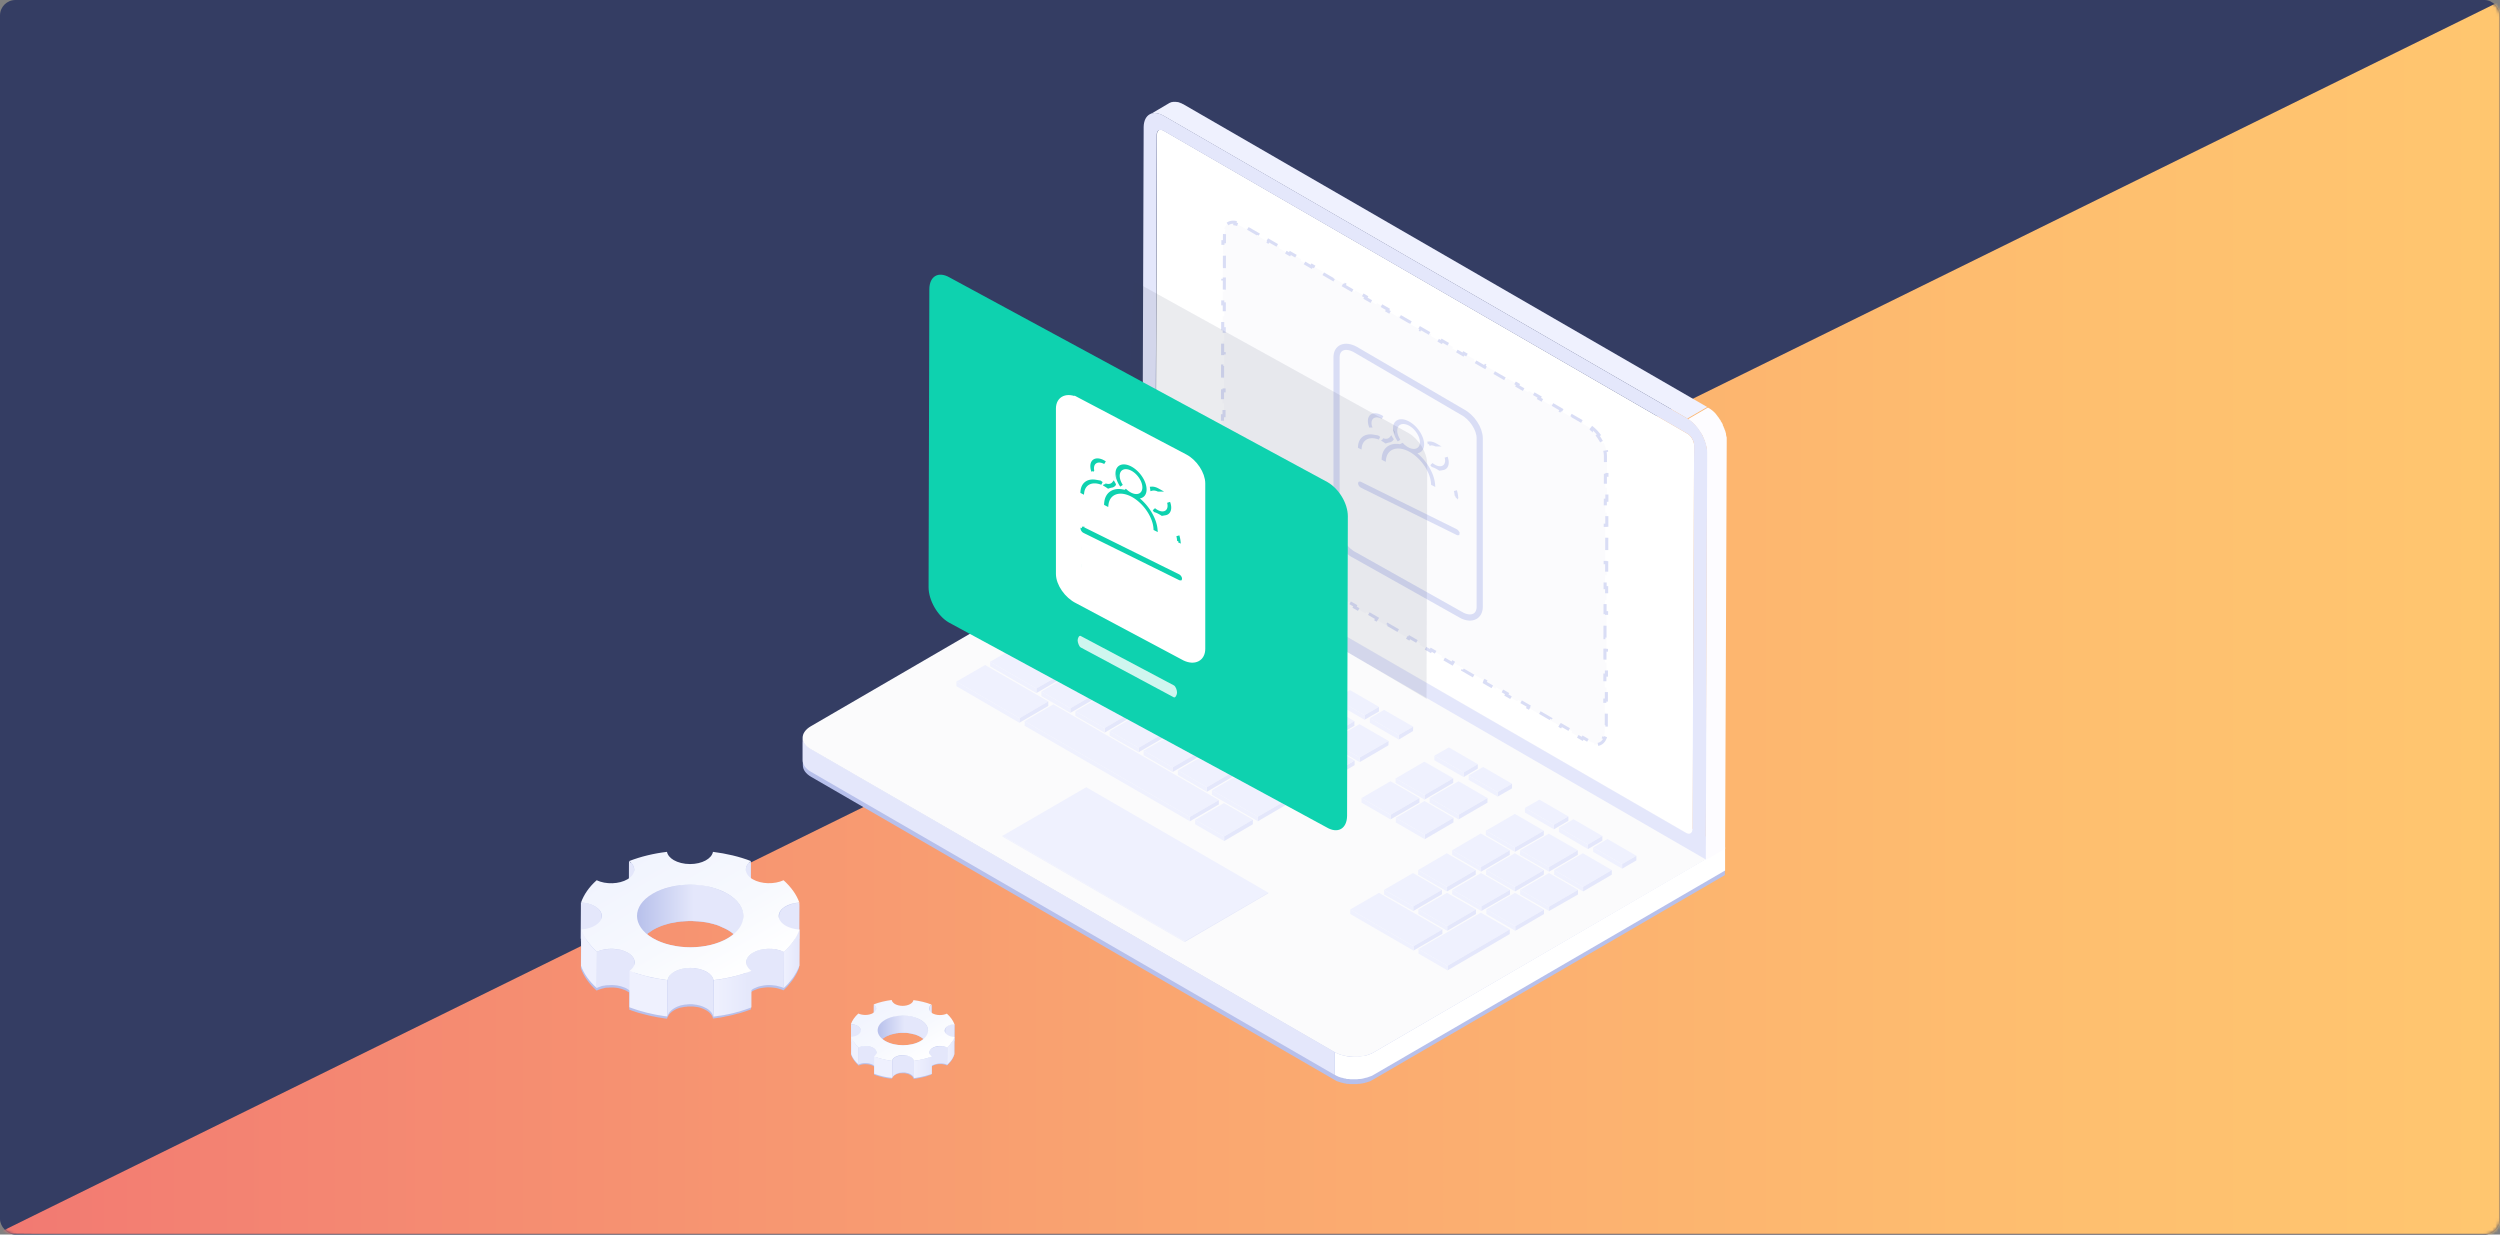 <svg xmlns="http://www.w3.org/2000/svg" width="810" height="400" fill="none"><rect width="100%" height="100%" fill="#808080" stroke="none"/><rect width="810" height="400" fill="#343D63" rx="5"/><mask id="a" width="810" height="400" x="0" y="0" mask-type="alpha" maskUnits="userSpaceOnUse"><rect width="810" height="400" fill="#4EB9F4" rx="5"/></mask><g mask="url(#a)"><path fill="url(#b)" d="m825.092-7-826.1 406.706L819.054 407z"/></g><path fill="#B7C0EB" d="M258.947 301.976v-8.735c-.905-2.528-2.626-5.01-5.117-7.217-2.944 1.425-7.246 1.287-10.009-.322-.226-.138-.408-.229-.543-.367v-5.517c-3.805-1.471-8.016-2.482-12.319-2.988-.362 2.207-3.532 3.954-7.427 3.954-2.083 0-3.94-.506-5.299-1.288-1.177-.689-1.993-1.609-2.174-2.666-4.302.552-8.469 1.517-12.273 2.988v5.563c-.136.091-.317.229-.453.321-2.717 1.609-7.065 1.701-10.008.322-2.491 2.253-4.167 4.689-5.073 7.217l-.045 11.769h.045l-.045 8.734c.906 2.528 2.627 5.011 5.118 7.217a8.4 8.4 0 0 1 1.132-.459c.045 0 .09 0 .09-.046.363-.092.725-.184 1.133-.276.045 0 .045 0 .09-.046a5.5 5.5 0 0 1 1.178-.138h.226c.408-.046.77-.046 1.178-.046h.045c.407 0 .815.046 1.223.092h.09c.408.046.77.138 1.132.23.091 0 .136.046.227.046.362.092.725.23 1.087.368h.045c.362.137.77.321 1.087.551.226.138.408.23.589.368v5.516c.543.23 1.132.414 1.675.598.182.046.363.138.544.184.407.138.815.276 1.223.368.09.046.226.046.317.092.09.046.181.046.271.046.408.137.816.229 1.178.321l.543.138 1.767.414h.09c.544.092 1.042.23 1.585.322.181.046.363.046.589.092.362.046.77.138 1.132.184.046 0 .136 0 .181.046.408.046.816.091 1.178.137 0-.091.045-.137.045-.229a.35.35 0 0 1 .091-.23c0-.046.045-.138.09-.184.046-.092.091-.138.136-.23.045-.046.046-.092.091-.184s.136-.184.181-.276c.045-.046.091-.092.091-.138l.407-.413c.136-.138.272-.23.408-.368.045-.046.09-.046.136-.092.09-.092.226-.138.317-.23.045-.046.09-.046.135-.092.227-.138.453-.276.68-.368.045 0 .045-.046.09-.046.272-.137.544-.229.816-.321.09-.046.135-.046.226-.092.136-.046.272-.092.408-.092.09 0 .181-.046.271-.046.136-.046.317-.046.453-.092.091 0 .136-.046.227-.046.271-.046.543-.092.86-.092.091 0 .136 0 .227-.046.181 0 .362-.046.543-.046h1.449c.136 0 .227.046.363.046s.271.046.362.046c.136 0 .226.046.317.046.136 0 .272.046.362.046.136 0 .227.046.317.046.136.046.272.046.408.092.09.046.181.046.271.092.272.092.544.184.77.276.136.046.272.137.408.183.045.046.136.046.181.092l.544.276c1.177.69 1.992 1.609 2.173 2.667.544-.092 1.087-.138 1.631-.23.136-.046.272-.046.407-.046a11 11 0 0 0 1.223-.23h.045c.136 0 .272-.046.408-.092.408-.092.815-.184 1.178-.23.226-.046.407-.092.634-.138.317-.092.679-.138.996-.23.226-.046.453-.138.679-.184.317-.092.589-.183.906-.229.226-.046.453-.138.725-.184.271-.092.588-.184.86-.276.091-.046.181-.046.317-.092.091-.046.181-.046.272-.092.679-.23 1.359-.46 2.038-.736v-5.562c.045-.046.136-.092.181-.138a1 1 0 0 0 .272-.184c.317-.184.634-.322.996-.459.091-.046.226-.092.317-.138.317-.092.634-.23.996-.322h.046a9 9 0 0 1 1.087-.184c.135 0 .226-.046.362-.046.362-.046.77-.092 1.132-.092h.091c.407 0 .815 0 1.222.046h.091c.408.046.77.092 1.178.138.045 0 .135.046.181.046.362.046.724.184 1.087.276.09.046.226.092.317.092.317.092.679.23.951.367.136-.091.226-.229.362-.321l.181-.184c.272-.276.589-.552.815-.828.091-.092.181-.184.227-.276.317-.367.634-.735.906-1.103l.045-.046c.045-.092.136-.184.181-.23.181-.229.362-.459.498-.689.091-.138.136-.23.227-.368l.407-.689c.045-.046.091-.138.136-.184s.045-.138.091-.184c.09-.184.226-.414.317-.598.045-.138.136-.276.181-.414.09-.229.181-.413.272-.643l.135-.276c.046-.046.046-.138.091-.23l.045-11.768c.046.138 0 .138 0 .138m-23.097 1.976c-6.702 3.954-17.617 3.954-24.365 0a22 22 0 0 1-1.857-1.287c.182-.138.317-.276.544-.413.045-.046.09-.046.136-.092.362-.23.724-.46 1.087-.736.362-.23.77-.414 1.177-.643.091-.046.181-.092.317-.138.362-.184.725-.322 1.132-.506.046 0 .091-.046.136-.046.408-.138.815-.322 1.223-.414.317-.092.589-.184.906-.276.226-.046.453-.137.679-.183.317-.092.634-.138.951-.184.227-.046.453-.092.725-.138.09 0 .181-.046.271-.046.408-.092.77-.138 1.178-.184.091 0 .226-.046.362-.046.227-.046.453-.046.68-.046.407-.046.77-.046 1.177-.092.227 0 .498 0 .725-.046h.951c.271 0 .543 0 .77.046.271 0 .588.046.86.046s.544.046.815.046c.272.046.589.046.861.092s.498.046.77.092c.317.046.634.092.905.138.227.046.499.092.725.138l1.087.276c.226.045.453.091.679.183.136.046.227.092.363.092.362.092.679.23 1.041.368.091.046.227.046.317.138.317.138.634.276.906.414.136.046.317.138.453.184.453.229.86.413 1.268.643a15 15 0 0 1 1.857 1.333 26 26 0 0 1-1.812 1.287"/><path fill="url(#c)" d="M241.649 292.917c0-.092.046-.184.091-.23 0-.046.045-.092.045-.184l.136-.276c0-.046.046-.091.046-.137l.271-.414.046-.046c.136-.138.226-.276.362-.414.046-.046.091-.092.136-.092.136-.138.318-.276.454-.368l.045-11.767c-.181.138-.317.229-.453.367l-.046.046c-.045 0-.045.046-.045.046-.136.138-.272.276-.363.414l-.045.046v.046l-.272.414v.046c0 .046-.045.046-.045.092l-.136.275-.045.046c0 .046 0 .046-.046.092-.045.092-.045.184-.09.23 0 .046 0 .046-.046.092v.046c0 .092-.045.184-.045.276v.138l-.045 11.768v-.184c0-.092 0-.184.045-.276 0 0 .045-.046.045-.092"/><path fill="url(#d)" d="m203.791 278.989-.045 11.768c1.133.827 1.677 1.793 1.677 2.804l.045-11.768c0-1.012-.543-1.977-1.677-2.804"/><path fill="url(#e)" d="M252.335 307.903c0-.092.046-.138.046-.23 0-.046.045-.092.09-.184.046-.092.091-.184.091-.23.045-.045.045-.091.09-.137.046-.092.091-.184.182-.276.045-.046.045-.092.09-.138.136-.138.272-.322.408-.46l.09-.092c.091-.092.227-.184.317-.276.046-.046.091-.092.181-.092.091-.092.182-.138.317-.229.046-.046.091-.046.136-.092.227-.138.453-.276.725-.368a6 6 0 0 1 .815-.322c.091 0 .136-.046.226-.092.136-.046.272-.092.408-.092.091-.046.181-.046.272-.092.136-.046.317-.092.453-.092.09-.046.135-.046.226-.046.272-.046.543-.092.86-.092.182 0 .363-.046.589-.046l.045-11.768c-.181 0-.317 0-.498.046h-.09l-.815.137h-.046c-.09 0-.181.046-.226.046-.136.046-.272.046-.362.092-.091.046-.182.046-.317.092-.136.046-.227.092-.363.092-.045 0-.09 0-.09.046-.046 0-.046.046-.091.046a6 6 0 0 0-.815.322c-.272.138-.498.23-.725.368-.045 0-.045.046-.09.046s-.045.046-.091.046c-.09.046-.226.138-.317.23-.045.046-.09.092-.181.092-.136.091-.226.183-.317.275-.045 0-.045.046-.09.092-.136.138-.272.276-.408.46l-.045.046c0 .046-.046.046-.046.092-.045.092-.135.184-.181.276 0 .046-.045.046-.045.092 0 0 0 .046-.045.046-.046.092-.091.138-.091.23 0 .045-.045.091-.045.137v.046c-.045.092-.045.138-.045.23 0 .046-.046.092-.046.138v.046c0 .092 0 .184-.045.23v.23l-.045 11.769v-.23c0-.092 0-.184.045-.23-.136-.092-.091-.184-.091-.23"/><path fill="url(#f)" d="M235.762 289.61c-.408-.23-.816-.46-1.268-.644-.136-.046-.272-.138-.453-.184-.272-.092-.499-.229-.77-.367-.046 0-.091-.046-.136-.046-.091-.046-.181-.092-.317-.138-.317-.138-.679-.23-1.042-.368-.136-.046-.226-.092-.362-.138-.091-.046-.181-.046-.227-.092a1.6 1.6 0 0 0-.452-.092c-.363-.092-.68-.184-1.042-.276-.091 0-.181-.046-.317-.092-.136-.045-.272-.046-.453-.091-.317-.046-.589-.138-.906-.184-.136 0-.226-.046-.362-.046s-.272-.046-.408-.046a5.5 5.5 0 0 0-.86-.092c-.136 0-.272-.046-.408-.046h-.362c-.317-.046-.589-.046-.86-.046h-2.491c-.363 0-.77.046-1.132.092-.182 0-.318 0-.499.046-.09 0-.136 0-.226.046-.091 0-.227.046-.317.046-.408.046-.815.092-1.223.184-.09 0-.181.046-.272.046-.045 0-.09 0-.136.046-.226.045-.407.091-.588.137-.317.092-.634.138-.906.184-.226.046-.453.138-.679.184-.317.092-.589.184-.906.276-.045 0-.136.046-.181.046-.363.138-.725.23-1.042.368-.045 0-.09.046-.181.092-.362.138-.725.321-1.087.459-.091.046-.226.092-.317.138-.408.184-.77.414-1.177.598-.091.046-.136.092-.227.138a6 6 0 0 0-.86.597c-.046.046-.091.046-.136.092-.317.23-.589.46-.906.736-.045.046-.091.046-.136.092l-.136.138-.634.643-.136.138c-.136.138-.226.276-.317.368-.09.092-.136.23-.226.322-.045.046-.045.092-.091.138a4 4 0 0 0-.362.597.36.36 0 0 0-.091.23c-.045.046-.045.092-.045.138-.09.23-.226.46-.317.644 0 .046-.045.092-.045.183 0 .046-.045.092-.045.138-.091.23-.136.46-.182.69 0 .046 0 .092-.045.138v.138c-.045.23-.045.505-.091.735v.138l-.045 11.768c0-.321.046-.597.091-.873v-.138c.045-.276.136-.552.226-.827 0-.046 0-.092.046-.138.09-.276.226-.552.317-.828 0-.046.045-.092.09-.138.136-.275.317-.551.498-.827 0-.046.046-.092.091-.092.181-.23.362-.506.589-.736.045-.045.09-.091.09-.137.227-.276.498-.506.77-.782.045-.046.091-.046.091-.092.271-.23.588-.506.905-.735.046-.046.091-.046.136-.092.363-.23.725-.46 1.087-.736.363-.23.77-.414 1.178-.643.09-.046.181-.092.317-.138.362-.184.724-.322 1.132-.506.045 0 .091-.046.136-.046.407-.138.815-.322 1.223-.414.317-.092.588-.184.905-.276.227-.045.453-.137.68-.183.317-.092.634-.138.951-.184.226-.046.453-.092.724-.138.091 0 .182-.046.272-.046.408-.092.77-.138 1.178-.184.09 0 .226-.046.362-.046.226-.046.453-.046.679-.046.408-.046.77-.046 1.178-.092.226 0 .498 0 .724-.046h.951c.272 0 .544 0 .77.046.272 0 .589.046.861.046.271 0 .543.046.815.046.272.046.589.046.86.092.272.046.499.046.77.092.317.046.634.092.906.138.226.046.498.092.725.138l1.087.276c.226.046.452.091.679.183.136.046.226.092.362.092.363.092.68.23 1.042.368.09.046.226.046.317.138.317.138.634.276.906.414.136.046.317.138.453.184.452.229.86.413 1.268.643 3.396 1.977 5.072 4.597 5.072 7.217l.045-11.768c0-2.528-1.721-5.102-5.117-7.125"/><path fill="url(#g)" d="M192.784 293.655c-.272-.138-.589-.322-.906-.46-.045 0-.09-.046-.136-.046-.045 0-.045-.046-.09-.046-.272-.138-.589-.23-.906-.322h-.046c-.045 0-.09 0-.09-.046-.227-.046-.408-.092-.634-.137-.091-.046-.227-.046-.317-.046-.091 0-.136-.046-.227-.046-.045 0-.136-.046-.181-.046-.226-.046-.453-.046-.725-.092h-.317l-.045 11.768c.408 0 .815.046 1.178.138.09 0 .136.046.226.046.317.046.634.138.951.23.046 0 .091 0 .136.046.363.092.68.23.997.367.045 0 .09.046.09.046.317.138.634.276.906.46 1.359.782 2.219 1.885 2.219 3.126l.046-11.768c.045-1.241-.77-2.345-2.129-3.172"/><path fill="url(#h)" d="M258.815 301.698c-.091.184-.182.368-.227.598-.045.138-.136.275-.226.413l-.272.552c-.091.138-.136.276-.227.414a8 8 0 0 1-.407.643 4 4 0 0 0-.227.368c-.181.23-.317.46-.498.69-.09.092-.136.183-.226.275-.272.368-.589.736-.906 1.104l-.226.229-.816.828c-.181.184-.362.322-.543.506l-.045 11.768c.136-.092.226-.23.362-.322l.181-.184c.272-.276.589-.552.815-.827a1.2 1.2 0 0 0 .227-.276c.317-.368.634-.736.906-1.104 0-.046.045-.046.045-.046.045-.091.136-.183.181-.229.181-.23.362-.46.498-.69.091-.138.136-.23.227-.368l.407-.689c.045-.092.091-.138.136-.184s.045-.138.091-.184c.09-.184.226-.414.317-.598.045-.137.136-.275.181-.413.09-.23.181-.414.272-.644l.135-.276c.046-.046.046-.138.091-.229l.045-11.768c-.136.275-.226.459-.271.643"/><path fill="#EFF1FE" d="m188.299 301.147-.045 11.769c.906 2.528 2.627 5.01 5.118 7.217l.045-11.768c-2.491-2.207-4.212-4.689-5.118-7.218"/><path fill="url(#i)" d="M253.427 308.179c-.136-.046-.318-.092-.453-.138a.65.65 0 0 0-.317-.092c-.046 0-.091-.046-.136-.046a5 5 0 0 0-.77-.183c-.045 0-.091 0-.136-.046-.045 0-.136 0-.181-.046-.136 0-.272-.046-.408-.092-.226-.046-.498-.046-.724-.092h-.136c-.181 0-.408-.046-.589-.046h-.725c-.271 0-.543.046-.815.046-.09 0-.181 0-.272.046-.09 0-.226.046-.362.046s-.226.046-.362.046c-.272.046-.498.092-.725.138h-.045c-.226.046-.408.138-.634.183-.136.046-.227.092-.362.138-.091.046-.227.092-.317.138-.363.138-.68.276-.997.46-.045 0-.045.046-.09.046a.6.6 0 0 0-.181.138c-.091.046-.182.138-.272.184s-.136.092-.227.184c-.09.046-.135.138-.226.183l-.045.046-.091.092c-.136.092-.226.23-.317.322l-.09.092s-.046.046-.046.092c-.045.092-.136.184-.181.276 0 .046-.045.092-.091.138 0 0 0 .046-.045.046-.045.092-.09.184-.09.23s-.046.092-.046.137v.046c-.045.092-.045.138-.045.23 0 .046-.045.092-.045.138v.046c0 .092 0 .138-.046.23v.184l-.045 11.814v-.23c0-.092 0-.184.045-.23 0-.046.046-.138.046-.23s.045-.138.045-.23.045-.137.091-.183c.045-.092.09-.138.09-.23.045-.046.045-.092.091-.184.045-.092.09-.184.181-.23l.136-.138c.09-.092.181-.23.317-.322l.136-.138a.8.8 0 0 1 .226-.183c.091-.046.136-.092.227-.184.09-.092.181-.138.271-.184a1 1 0 0 0 .272-.184c.317-.184.634-.322.996-.46.091-.046.227-.092.317-.138.317-.138.634-.23.997-.321h.045c.362-.092.725-.138 1.087-.23.136 0 .226-.046.362-.046.363-.046.77-.092 1.132-.092h.091c.408 0 .815 0 1.223.046h.09c.408.046.77.092 1.178.138.045 0 .136 0 .181.046l1.087.275c.09.046.226.046.317.092.317.092.679.23.951.368l.045-11.768c-.226-.046-.407-.138-.588-.184"/><path fill="url(#j)" d="M203.428 308.686c-.362-.184-.679-.368-1.087-.506-.045 0-.091 0-.091-.046l-.815-.276c-.09 0-.136-.046-.226-.046-.091 0-.181-.046-.227-.046-.09-.046-.226-.046-.317-.092-.226-.045-.498-.091-.724-.137h-.182c-.181 0-.362-.046-.543-.046-.226 0-.453-.046-.679-.046h-.861c-.136 0-.272 0-.408.046h-.407l-.951.138h-.136c-.362.091-.77.183-1.132.275-.046 0-.091 0-.136.046h-.046l-1.087.414-.045 11.769a8.4 8.4 0 0 1 1.132-.46c.046 0 .091 0 .091-.046.362-.138.725-.23 1.132-.276h.091a5.4 5.4 0 0 1 1.177-.138h.227c.407-.046.77-.046 1.177-.046h.046c.407 0 .815.046 1.223.092h.09c.408.046.77.138 1.132.23.091 0 .136.046.227.046.362.092.725.23 1.087.368h.045c.363.138.77.322 1.087.552 1.495.873 2.219 1.976 2.219 3.126l.046-11.769c.09-1.103-.634-2.253-2.129-3.126"/><path fill="url(#k)" d="M243.463 314.57c-.679.276-1.359.506-2.038.735-.181.046-.362.138-.543.184-.272.092-.589.184-.906.276-.227.046-.453.138-.679.184l-.952.276a3.3 3.3 0 0 0-.634.184 7 7 0 0 1-1.041.23c-.181.045-.408.091-.589.137-.408.092-.815.184-1.223.23-.136 0-.272.046-.407.092-.408.092-.816.138-1.223.23-.136 0-.272.046-.408.046-.543.092-1.087.138-1.63.23l-.045 11.768c.543-.046 1.086-.138 1.63-.23.136-.046.272-.046.408-.046.407-.046.815-.138 1.222-.184h.046c.135-.046.271-.046.407-.092.408-.092.815-.138 1.178-.229.226-.046.407-.092.634-.138.317-.092.679-.138.996-.23.227-.046.453-.138.679-.184.317-.092.589-.184.906-.23.227-.046.453-.138.725-.23s.589-.184.86-.276c.091-.046.181-.046.317-.092.091-.046.181-.045.272-.091.679-.23 1.359-.46 2.038-.736z"/><path fill="url(#l)" d="m229.013 314.935-.543-.275c-.045-.046-.091-.046-.181-.092-.136-.046-.272-.138-.408-.184l-.815-.276c-.045 0-.045-.046-.091-.046-.045 0-.135-.046-.181-.046-.135-.046-.317-.092-.452-.138-.046 0-.091-.046-.182-.046h-.136c-.135-.046-.226-.046-.362-.046-.09 0-.136-.046-.226-.046h-.136c-.091 0-.227-.046-.317-.046-.091 0-.181 0-.227-.046h-.181c-.136 0-.226 0-.362-.046h-1.132c-.181 0-.363.046-.498.046h-.272l-.815.138h-.046c-.09 0-.136.046-.181.046-.136.046-.317.046-.453.092-.09 0-.181.046-.271.092-.136.046-.272.046-.363.092-.045 0-.09 0-.136.046-.045 0-.045.046-.09.046a6 6 0 0 0-.815.322c-.046 0-.046.046-.091.046-.272.138-.498.23-.725.367-.045 0-.045.046-.09.046 0 0-.045 0-.045.046-.136.092-.227.138-.317.23-.046.046-.091.046-.136.092-.136.092-.272.23-.408.368l-.045.046c-.136.138-.272.276-.362.414l-.046.046s-.045.046-.045.092c-.045.092-.136.184-.181.275 0 .046-.045.046-.045.092 0 0-.001.046-.046.046-.045.092-.09.184-.09.23s-.046.092-.046.138v.046c-.045.092-.045.184-.09.23 0 .046-.046.092-.046.138v.092l-.045 11.769c0-.092.045-.138.045-.23s.046-.138.091-.23c0-.046.045-.092.091-.184.045-.092.09-.184.136-.23.045-.046.045-.092.09-.184s.136-.184.181-.276c.046-.046.091-.092.091-.138l.407-.413c.136-.138.272-.23.408-.368.045-.046.091-.046.136-.092.09-.092.226-.138.317-.23.045-.046.09-.046.136-.092.226-.138.453-.23.679-.368.045 0 .045-.046.091-.046.271-.137.543-.229.815-.321.09-.046.136-.046.226-.092l.408-.138c.09 0 .181-.046.272-.046.135-.046.317-.046.452-.092.091 0 .136-.046.227-.046.272-.046.543-.092.86-.092.091 0 .136 0 .227-.046.181 0 .362 0 .543-.046h1.087c.136 0 .227 0 .363.046.135 0 .226 0 .362.046.136 0 .272.046.362.046.136 0 .227 0 .317.046.136 0 .272.046.362.092.136 0 .227.046.318.046.135.046.271.092.407.092.091.046.181.046.272.092.272.092.543.184.77.276.136.046.271.137.407.183.046.046.136.046.181.092l.544.276c1.177.69 1.993 1.655 2.174 2.667l.045-11.769c-.136-1.058-.951-1.977-2.129-2.667"/><path fill="#EFF1FE" d="M214.885 317.374c-.362-.046-.724-.138-1.086-.184-.182-.046-.408-.046-.589-.092-.498-.092-.951-.184-1.449-.276-.091 0-.136-.046-.227-.046a12 12 0 0 1-1.766-.413l-.544-.138c-.407-.092-.769-.23-1.177-.322-.226-.046-.408-.138-.634-.184-.408-.138-.815-.23-1.223-.368-.181-.046-.362-.092-.498-.183-.589-.184-1.132-.414-1.721-.598l-.045 11.768c.543.23 1.132.414 1.675.598.182.046.363.138.544.183.407.138.815.276 1.223.368.09.046.226.092.317.092.09.046.181.046.271.092.408.092.816.23 1.178.322l.543.138 1.767.414h.09c.544.137 1.042.229 1.585.321.181.046.363.046.589.092.362.046.77.138 1.132.184.045 0 .136 0 .181.046.408.046.816.092 1.178.138l.045-11.768c-.407-.046-.906-.092-1.359-.184"/><path fill="url(#m)" d="M243.954 308.686c-2.717 1.609-2.898 4.137-.498 5.884-3.804 1.471-7.971 2.483-12.273 2.988-.181-1.011-.996-1.977-2.174-2.666-1.358-.782-3.215-1.287-5.298-1.287-3.895 0-7.065 1.747-7.428 3.953-4.302-.551-8.514-1.517-12.318-2.988 2.4-1.747 2.219-4.275-.544-5.884s-7.064-1.701-10.008-.322c-2.491-2.253-4.212-4.689-5.118-7.218 3.759-.229 6.703-2.114 6.703-4.367 0-1.241-.861-2.298-2.219-3.126-1.178-.69-2.763-1.149-4.529-1.241.906-2.529 2.581-5.011 5.072-7.218 2.944 1.425 7.292 1.287 10.009-.322s2.898-4.137.498-5.884c3.804-1.471 7.971-2.482 12.273-2.988.181 1.011.996 1.977 2.174 2.666 1.359.782 3.215 1.288 5.299 1.288 3.894 0 7.019-1.747 7.427-3.954 4.348.552 8.514 1.517 12.318 2.988-2.4 1.701-2.219 4.275.544 5.884s7.065 1.701 10.008.322c2.491 2.253 4.212 4.689 5.118 7.218-3.759.23-6.703 2.069-6.703 4.367 0 1.195.861 2.299 2.219 3.126 1.178.69 2.763 1.149 4.529 1.287-.906 2.529-2.581 5.011-5.072 7.218-2.944-1.425-7.291-1.333-10.009.276m-32.471-4.735c6.748 3.953 17.662 3.953 24.365 0 6.702-3.954 6.657-10.39-.091-14.343-6.748-3.954-17.662-3.954-24.365 0-6.702 3.953-6.657 10.389.091 14.343"/><path fill="#B7C0EB" d="M309.267 336.307v-4.127c-.432-1.205-1.259-2.373-2.446-3.432-1.367.657-3.454.621-4.749-.146-.108-.073-.18-.11-.252-.183v-2.629c-1.799-.694-3.777-1.168-5.828-1.424-.18 1.059-1.691 1.862-3.525 1.862-.972 0-1.871-.255-2.519-.621-.575-.328-.935-.766-1.007-1.278-2.05.256-4.029.731-5.828 1.425v2.629c-.072.036-.144.109-.216.146-1.295.767-3.345.803-4.748.146-1.188 1.059-1.979 2.227-2.411 3.432v5.587h.036v4.127c.432 1.205 1.259 2.373 2.447 3.432l.539-.219h.036c.18-.073.36-.109.54-.146h.036c.18-.036.36-.073.575-.073h.108c.18 0 .36-.036.576 0 .216 0 .396.037.576.037h.035l.54.109c.036 0 .072 0 .108.037.18.036.36.109.504.146h.036c.18.073.359.146.503.255.108.037.18.11.252.183v2.593c.252.109.54.182.792.292.072.036.179.036.251.073.18.073.396.109.576.182.036 0 .108.037.144.037s.072.036.144.036c.18.037.396.11.575.146.072.037.18.037.252.074.288.073.54.146.828.182h.036c.251.073.503.11.755.146.072 0 .18.037.252.037.18.036.36.073.54.073h.071c.18.036.36.036.576.073 0-.037 0-.073.036-.11 0-.036.036-.073.036-.109s.036-.037.036-.073c0-.037.036-.073.072-.11 0-.036.036-.036.036-.073.036-.036.036-.073.072-.11 0-.036.036-.036.036-.073.072-.073.108-.146.18-.182.072-.073.144-.11.216-.183.036 0 .036-.036.072-.036.035-.037.107-.073.143-.11 0 0 .036-.036.072-.036.108-.073.216-.11.324-.183 0 0 .036 0 .036-.036.108-.037.252-.11.396-.146.036 0 .072-.037.108-.037.072 0 .108-.036.18-.036.036 0 .072-.037.108-.037.072 0 .143-.037.215-.037.036 0 .072 0 .108-.036.144-.037.252-.037.396-.037h1.223c.072 0 .108 0 .18.037.072 0 .108.036.18.036s.108 0 .18.037c.072 0 .108.037.144.037.072 0 .144.036.216.036.036 0 .072.037.144.037.143.036.251.073.359.146.072.036.144.073.18.073s.072.036.072.036c.072.037.18.073.252.146.575.329.935.767 1.043 1.242.252-.037.504-.073.792-.11.072 0 .108-.036.18-.036.179-.037.395-.073.575-.11.072 0 .144-.036.216-.036.18-.037.36-.073.576-.11.107-.036.179-.036.287-.073.144-.036.324-.073.468-.109.108-.037.216-.074.324-.074l.432-.109.323-.11c.144-.036.288-.073.396-.146.036 0 .108-.036.144-.036s.072-.037.108-.037l.971-.328v-2.63c.036-.036.072-.036.108-.073.036-.036.072-.073.144-.073.144-.073.288-.146.468-.219.036-.036.108-.036.144-.073.143-.073.287-.109.467-.146h.036c.18-.036.324-.073.504-.109.072 0 .108 0 .18-.037.18-.036.359-.036.539-.036h.648c.18 0 .36.036.576.073.035 0 .071 0 .071.036.18.037.36.073.504.11.036 0 .108.036.144.036.144.073.324.11.468.183.072-.037.108-.11.18-.146.036-.037.072-.037.072-.073l.503-.512c.144-.182.288-.328.432-.511 0 0 0-.036.036-.036.036-.037.036-.073.072-.11.072-.109.18-.219.252-.328.036-.073.072-.11.107-.183.072-.11.144-.219.18-.329 0-.036.036-.073.072-.109 0-.037.036-.073.036-.073.036-.11.108-.183.144-.292.036-.073.072-.11.072-.183.036-.11.072-.183.108-.292 0-.037.036-.073.072-.146 0-.037.036-.073.036-.11zc.036 0 0 0 0 0m-10.936.949c-3.166 1.863-8.347 1.863-11.548 0a8 8 0 0 1-.9-.621c.072-.073.144-.146.252-.182.036 0 .036-.037.072-.037.18-.109.324-.219.504-.328s.359-.219.539-.292c.036-.037.108-.037.144-.073l.54-.22c.036 0 .036 0 .072-.036.18-.073.395-.146.575-.219l.432-.11c.108-.036.216-.073.324-.073l.432-.109c.107-.037.215-.037.323-.073.036 0 .108 0 .144-.037.18-.036.36-.073.576-.073.036 0 .108 0 .18-.036.108 0 .216-.037.323-.037.18 0 .36-.036.576-.036h1.583c.144 0 .252 0 .396.036.144 0 .287.037.395.037.108.036.252.036.36.073.144.036.288.036.432.073.108.036.216.036.324.073.18.036.323.073.503.109.108.037.216.073.324.073.072 0 .108.037.18.037.18.036.324.109.504.182.036 0 .108.037.143.037.144.073.288.146.432.182l.216.11c.216.11.396.219.612.329.323.182.611.401.899.62-.288.22-.576.439-.863.621"/><path fill="url(#n)" d="M301.059 332.035c0-.037.036-.073.036-.11 0-.036 0-.036.036-.073 0-.036.036-.073.072-.146 0-.036.036-.036.036-.073.036-.073.072-.146.144-.182h.036a.43.43 0 0 1 .18-.183l.036-.037c.072-.073.144-.109.216-.182v-5.588c-.072.073-.144.109-.216.182l-.036.037v.036l-.18.183c-.036.073-.108.146-.144.183 0 0 0 .036-.036.036-.036.037-.036.073-.072.11v.073c0 .036-.036.073-.036.109v5.698c-.072-.037-.072-.073-.072-.073"/><path fill="url(#o)" d="m283.11 325.423-.036 5.588c.54.401.793.84.793 1.314v-5.587c.072-.475-.217-.95-.757-1.315"/><path fill="url(#p)" d="M306.133 339.118c0-.036.036-.073.036-.109s.036-.037.036-.073c0-.037.036-.073.036-.11 0-.036.036-.036.036-.073.036-.036.036-.073.072-.146l.072-.073c.072-.073.108-.146.18-.219l.036-.037c.035-.036.107-.073.143-.146.036 0 .036-.036.072-.036.036-.037.108-.073.144-.11.036 0 .036-.036.072-.036.108-.073.216-.11.324-.183.108-.037.252-.11.396-.146.036 0 .072-.037.108-.037.072 0 .107-.036.179-.036.036 0 .072-.037.144-.037.072-.036.144-.036.216-.036.036 0 .072 0 .108-.037.144-.036.252-.036.396-.073.108 0 .18 0 .288-.036l.036-5.588h-.288c-.144 0-.252.036-.396.073-.036 0-.072 0-.108.036-.072 0-.108.037-.18.037-.036 0-.108.037-.144.037-.072 0-.108.036-.179.073h-.072c-.144.036-.252.109-.396.146-.108.073-.216.109-.324.182h-.036c-.036 0-.036.037-.036.037-.072.036-.108.073-.144.109-.036 0-.072.037-.072.073a.28.28 0 0 0-.144.146l-.036.037c-.071.073-.143.146-.179.219l-.036.037s0 .036-.036.036c-.036.037-.072.073-.072.11 0 0 0 .036-.036.036v.037c-.036.036-.036.073-.036.109s-.036.037-.036.073v.037c0 .036-.036.073-.036.109v5.698c-.144-.037-.108-.073-.108-.11"/><path fill="url(#q)" d="M298.289 330.464a10 10 0 0 0-.611-.328l-.216-.11c-.108-.073-.252-.11-.36-.146-.036 0-.036 0-.072-.037a.27.27 0 0 1-.144-.073c-.144-.073-.324-.109-.504-.182-.071 0-.107-.037-.179-.073-.036 0-.072-.037-.108-.037-.072-.036-.144-.036-.216-.036-.18-.037-.324-.11-.504-.11-.036 0-.108-.036-.144-.036-.072 0-.144-.037-.215-.037-.144-.036-.288-.036-.432-.073-.072 0-.108-.036-.18-.036s-.144 0-.18-.037c-.144 0-.288-.036-.396-.036-.072 0-.144-.037-.18-.037h-.179c-.144 0-.288 0-.432-.037h-1.223c-.18 0-.36.037-.54.037h-.324c-.036 0-.107 0-.143.037-.18.036-.396.036-.576.073-.036 0-.072 0-.108.036h-.072c-.108 0-.18.037-.288.073l-.431.11c-.108.036-.216.073-.324.073l-.432.109c-.036 0-.072 0-.072.037-.18.073-.324.109-.503.182-.036 0-.036.037-.072.037-.18.073-.36.146-.504.219-.036.036-.108.036-.144.073-.18.11-.36.183-.539.292-.036.037-.072.037-.108.073-.144.073-.288.183-.432.292 0 0-.036.037-.072.037l-.432.329c-.036 0-.036.036-.036.036l-.072.073c-.108.11-.216.183-.287.292l-.072.073a.6.6 0 0 0-.144.183c-.036.073-.072.109-.108.146 0 .036-.036.036-.036.073-.072.073-.108.183-.18.292 0 .037-.036.073-.036.11 0 0-.036.036-.036.073-.036.109-.108.219-.144.328 0 .037 0 .037-.036.073 0 .037 0 .037-.036.073-.036.11-.072.22-.072.329v.146c0 .11-.036.219-.036.365v5.661c0-.146 0-.293.036-.439v-.073c.036-.146.036-.255.108-.401 0-.037 0-.037.036-.073.036-.146.108-.256.144-.402 0-.037.036-.037.036-.073.072-.146.144-.256.216-.402l.036-.036c.072-.11.18-.219.252-.329 0-.037.036-.037.036-.073l.359-.365.036-.037.432-.328c.036 0 .036-.037.072-.037.18-.109.324-.219.504-.329.179-.109.359-.219.539-.292.036-.036.108-.036.144-.073l.54-.219c.036 0 .036 0 .072-.036.179-.073.395-.146.575-.219l.432-.11c.108-.037.216-.073.324-.073l.431-.11c.108-.036.216-.036.324-.073.036 0 .108 0 .144-.036.18-.037.36-.073.576-.073.036 0 .107 0 .179-.037.108 0 .216-.036.324-.036.18 0 .36-.037.576-.037h1.583c.144 0 .251 0 .395.037.144 0 .288.036.396.036.108.037.252.037.36.073.144.037.288.037.432.073.107.037.215.037.323.073.18.037.324.073.504.11.108.036.216.073.324.073.072 0 .108.036.18.036.179.037.323.11.503.183.036 0 .108.037.144.037.144.073.288.146.432.182l.216.11c.215.109.395.219.611.328 1.619.95 2.41 2.191 2.41 3.433v-5.587c.036-1.169-.791-2.41-2.374-3.36"/><path fill="url(#r)" d="m277.889 332.4-.432-.219c-.036 0-.036-.036-.072-.036h-.036a2 2 0 0 0-.431-.146h-.072c-.108-.037-.216-.037-.324-.073-.072 0-.108-.037-.144-.037h-.18c-.108 0-.216-.036-.324-.036h-.144v5.586c.18 0 .396.037.576.073h.108c.144.037.324.073.468.11h.072c.179.037.323.11.503.183 0 0 .036 0 .036.036l.432.219c.647.365 1.043.913 1.043 1.461v-5.587c-.036-.657-.432-1.168-1.079-1.534"/><path fill="url(#s)" d="M309.19 336.162c-.036.109-.072.182-.108.292-.036.073-.072.146-.108.182-.036.11-.072.183-.144.293-.036.073-.072.109-.108.182-.072.11-.107.219-.179.329-.036.073-.072.109-.108.182-.072.11-.144.219-.252.329-.036.037-.072.073-.108.146a6 6 0 0 1-.432.511l-.108.11c-.108.146-.252.256-.396.402-.072.073-.179.146-.251.255l-.036 5.588c.072-.037.107-.11.179-.146l.072-.074.396-.401.108-.11c.144-.182.288-.328.432-.511l.036-.037c.036-.036.036-.073.072-.109.072-.11.18-.219.252-.329.036-.073.072-.109.108-.182.072-.11.143-.22.179-.329 0-.037.036-.073.072-.11 0-.036.036-.073.036-.073.036-.109.108-.182.144-.292.036-.073.072-.109.072-.182.036-.11.072-.219.108-.293 0-.036.036-.109.072-.146 0-.036.036-.073.036-.109v-5.587c.036.073 0 .146-.036.219"/><path fill="#EFF1FE" d="M275.77 335.943v5.587c.431 1.205 1.259 2.374 2.446 3.433v-5.588c-1.187-1.095-2.015-2.264-2.446-3.432"/><path fill="url(#t)" d="M306.641 339.264c-.072-.037-.144-.037-.216-.074-.036 0-.108-.036-.144-.036s-.036-.037-.072-.037c-.108-.036-.252-.073-.36-.109h-.143c-.072 0-.144-.037-.18-.037-.108 0-.216-.036-.36-.036h-.72c-.143 0-.287 0-.395.036-.036 0-.072 0-.144.037-.036 0-.108 0-.144.036-.072 0-.108 0-.18.037-.108.036-.252.036-.36.073h-.036c-.108.036-.18.073-.288.073-.071.037-.107.037-.179.073-.036.037-.108.037-.144.073-.18.073-.324.146-.468.219 0 0-.036 0-.036.037-.036 0-.072.036-.108.073-.036.036-.072.073-.144.073-.036.036-.072.036-.108.073-.036.036-.072.073-.108.073l-.036.036-.144.147-.035.036s0 .037-.036.037c-.036.036-.072.073-.072.109l-.036.037v.036c0 .037-.036.073-.036.11 0 0-.036.036-.036.073 0 .036-.036.073-.036.109v5.698c0-.037 0-.073.036-.11 0-.036 0-.073.036-.109 0-.037.036-.073.036-.073 0-.037.036-.073.036-.11 0-.036.036-.073.036-.073.036-.036.072-.073.072-.109.036-.037.035-.073.071-.073.036-.037.072-.11.144-.147.036 0 .036-.036.072-.073l.108-.109c.036-.037.072-.037.108-.073.036-.037.072-.073.144-.073.036-.037.072-.073.144-.073.144-.073.288-.146.468-.219.036-.037.108-.037.144-.037.143-.073.287-.11.467-.146h.036c.18-.037.324-.073.504-.11.072 0 .108-.036.18-.036.18 0 .359-.037.539-.037h.648c.18 0 .36.037.576.073h.072c.179.037.359.073.503.11.036 0 .108.036.144.073.144.036.324.11.468.183l.036-5.588c-.144-.11-.216-.146-.324-.146"/><path fill="url(#u)" d="M282.965 339.52c-.144-.11-.324-.183-.504-.256h-.036c-.108-.037-.252-.073-.396-.146-.036 0-.072 0-.108-.037-.036 0-.072-.036-.108-.036-.036-.037-.108-.037-.144-.037-.108-.036-.215-.036-.359-.073h-.108c-.072 0-.18-.036-.252-.036-.108 0-.216 0-.324-.037h-.755c-.144 0-.324.037-.468.073h-.072c-.18.037-.36.073-.54.146h-.108c-.18.073-.359.11-.503.219v5.589l.539-.219h.036c.18-.074.36-.11.54-.147h.036c.18-.036.36-.073.576-.073h.683c.216 0 .396.037.576.037h.036l.539.109c.036 0 .072 0 .108.037.18.037.36.11.504.146.18.073.36.146.54.256.683.402 1.043.949 1.043 1.497v-5.588c.072-.511-.288-1.023-.971-1.424"/><path fill="url(#v)" d="m301.929 342.294-.972.328a.7.7 0 0 1-.252.073c-.143.037-.287.11-.431.147l-.324.109-.432.11c-.108.036-.216.073-.323.073-.144.036-.324.073-.468.109-.108 0-.18.037-.288.073-.18.037-.396.073-.576.11-.071 0-.143.036-.179.036-.18.037-.396.073-.576.11-.072 0-.144.037-.18.037-.252.036-.503.073-.791.109v5.588c.252-.037.503-.073.791-.11.072 0 .108 0 .18-.036.18-.037.396-.073.576-.11.072 0 .144-.036.215-.036.18-.037.36-.073.576-.11.108-.036.18-.036.288-.073.144-.037.324-.073.468-.11.107-.036.215-.073.323-.073l.432-.109.324-.11c.144-.036.288-.073.395-.109.036-.037.108-.037.144-.037s.072-.036.108-.036l.972-.329z"/><path fill="url(#w)" d="M295.086 342.439c-.072-.036-.18-.11-.252-.146-.036 0-.036-.037-.072-.037-.072-.036-.108-.073-.18-.073-.108-.036-.252-.073-.396-.146h-.107c-.072-.036-.144-.036-.216-.036-.036 0-.072 0-.072-.037h-.072c-.072 0-.108-.036-.18-.036h-1.187c-.072 0-.144 0-.252.036h-.144c-.144 0-.252.037-.396.073h-.036c-.036 0-.036 0-.072.037-.072 0-.143.036-.215.036-.036 0-.072.037-.108.037-.072 0-.108.036-.18.036h-.108c-.144.073-.288.11-.396.146h-.036c-.108.074-.216.11-.324.183 0 0-.036 0-.036.037-.072.036-.108.073-.179.109-.036 0-.036.037-.072.037a.8.8 0 0 0-.18.146 1 1 0 0 0-.18.219s0 .036-.036.036c0 0 0 .037-.036.037-.036.037-.072.073-.108.146 0 0 0 .037-.036.037v.036c0 .037-.036.073-.072.11 0 .036-.036.036-.036.073v.036c0 .037-.036.073-.036.11v5.697c0-.036 0-.073.036-.109 0-.037.036-.073.036-.11 0-.036.036-.036.036-.073 0-.036.036-.073.072-.109 0-.037.036-.037.036-.073.036-.037.036-.073.072-.11 0-.036.036-.036.036-.073.072-.073.108-.146.18-.219s.144-.11.216-.183c.036 0 .036-.036.072-.036.036-.037.107-.073.143-.11 0 0 .036-.036.072-.036.108-.073.216-.11.324-.183 0 0 .036 0 .036-.036.108-.037.252-.11.396-.147.036 0 .072 0 .108-.036.072 0 .108-.037.18-.073.036 0 .072 0 .108-.037.072 0 .143-.036.215-.036h.108c.144-.037.252-.037.396-.073h.108c.108 0 .18 0 .252-.037h.863c.072 0 .108 0 .18.037.072 0 .108 0 .18.036.072 0 .108.037.18.037s.108.036.144.036c.072 0 .144.037.216.037.035 0 .071.036.143.036.144.037.252.073.36.146a.6.6 0 0 0 .18.074c.036 0 .072.036.072.036.072.037.18.073.252.146.575.329.935.767 1.043 1.242v-5.588c-.108-.548-.504-.986-1.043-1.315"/><path fill="#EFF1FE" d="M288.399 343.608c-.18-.036-.324-.073-.504-.073-.107 0-.179-.036-.287-.036-.216-.037-.468-.073-.684-.146-.036 0-.072 0-.108-.037-.288-.073-.539-.109-.827-.182-.072-.037-.18-.037-.252-.073-.18-.037-.36-.11-.576-.146-.108-.037-.18-.037-.287-.073-.18-.073-.396-.11-.576-.183-.072-.037-.18-.037-.252-.073-.288-.11-.539-.183-.827-.292v5.587c.252.11.539.219.791.292.072.037.18.037.252.073.18.073.396.11.576.183.036.036.108.036.144.036s.071.037.143.037c.18.036.396.11.576.146.072.037.18.037.252.073.288.073.539.146.827.183h.036c.252.073.504.109.756.146.072 0 .18.036.252.036.179.037.359.073.539.073h.072c.18.037.36.037.576.073v-5.587c-.18.036-.396 0-.612-.037"/><path fill="url(#x)" d="M302.141 339.519c-1.295.767-1.367 1.972-.216 2.775-1.799.694-3.777 1.169-5.828 1.425-.072-.475-.468-.913-1.043-1.242-.648-.365-1.547-.621-2.519-.621-1.834 0-3.345.804-3.525 1.863-2.051-.256-4.029-.731-5.828-1.425 1.115-.803 1.043-2.008-.252-2.775s-3.345-.803-4.749-.146c-1.187-1.059-1.978-2.227-2.446-3.432 1.799-.11 3.166-.986 3.166-2.082 0-.584-.396-1.095-1.043-1.46-.576-.329-1.295-.548-2.159-.585.432-1.205 1.223-2.373 2.411-3.432 1.403.657 3.453.621 4.748-.146s1.367-1.972.216-2.812c1.799-.694 3.777-1.168 5.828-1.424.072.475.468.913 1.007 1.278.648.365 1.547.621 2.519.621 1.834 0 3.345-.804 3.525-1.862 2.051.255 4.029.73 5.828 1.424-1.115.803-1.043 2.008.252 2.811 1.295.767 3.345.804 4.748.146 1.188 1.059 2.015 2.228 2.447 3.433-1.799.109-3.166.986-3.166 2.081 0 .585.396 1.096 1.043 1.461.576.329 1.295.548 2.159.584-.432 1.205-1.223 2.374-2.375 3.433-1.403-.731-3.453-.694-4.748.109m-15.362-2.264c3.202 1.863 8.383 1.863 11.548 0s3.166-4.929-.036-6.792-8.382-1.862-11.547 0c-3.202 1.863-3.166 4.893.035 6.792"/><path fill="#B7C0EB" d="M376.507 170.796 262.73 236.935c-1.713 1.044-2.606 2.386-2.606 3.728v7.308c0 1.342.893 2.684 2.68 3.728l169.624 98.202c.223.149.446.224.67.373.074 0 .149.074.223.074.149.075.298.15.447.15.372.149.67.223.968.298h.074c.075 0 .149.074.224.074.223.075.372.075.595.15h.149c.075 0 .149 0 .224.074.149 0 .298.075.447.075h.446c.149 0 .298.074.447.074h2.085c.223 0 .447 0 .67-.074h.298c.372-.075.67-.075 1.042-.149h.075c.074 0 .149-.075.298-.075s.372-.075.521-.149c.149 0 .223-.075.372-.075.149-.074.298-.074.447-.149h.075c.074 0 .074-.074.148-.074l.671-.224c.074-.075.149-.075.223-.149.298-.149.596-.298.819-.448l113.777-66.139v-7.382z"/><path fill="#E4E7FB" d="M262.732 242.676c-1.787-1.044-2.681-2.386-2.681-3.728v7.382c0 1.342.894 2.684 2.681 3.728L432.43 348.26v-7.382z"/><path fill="#FBFBFC" d="m376.507 169.155 182.505 105.584-113.777 66.139c-3.5 2.088-9.234 2.013-12.808 0l-169.698-98.127c-3.574-2.014-3.574-5.369 0-7.457z"/><path fill="#fff" d="M445.231 340.878c-.298.149-.521.298-.819.448-.075.074-.149.074-.224.074-.223.075-.446.224-.744.298-.075 0-.149.075-.224.075-.149.074-.298.074-.446.149-.149 0-.224.075-.373.075s-.298.074-.521.074c-.149 0-.223.075-.372.075-.373.074-.67.074-1.043.149h-.298c-.223 0-.446 0-.595.074h-2.234c-.149 0-.298 0-.447-.074-.149 0-.298 0-.447-.075-.149 0-.298-.074-.446-.074s-.224-.075-.373-.075c-.223-.074-.372-.074-.521-.149-.074 0-.223-.075-.298-.075-.298-.074-.67-.223-.968-.298l-.447-.223c-.074 0-.149-.075-.223-.075-.223-.075-.447-.224-.67-.373v7.382c.223.149.447.224.67.373.074 0 .149.074.223.074l.447.224h.075c.297.149.67.224.968.298h.074c.075 0 .149 0 .223.075.224.075.373.075.596.149h.149c.075 0 .149 0 .223.075.149.074.298.074.447.074h.447c.149 0 .298.075.447.075h2.085c.223 0 .446 0 .67-.075h.298c.372 0 .67-.074 1.042-.149.075 0 .224-.074.298-.074.149-.075.372-.075.521-.15.149 0 .224-.074.373-.074.148 0 .297-.075.446-.149h.075c.074 0 .074-.075.149-.075l.67-.224c.074-.074.149-.074.223-.074.298-.149.596-.298.819-.448l113.778-66.139v-7.382z"/><path fill="#EFF1FE" d="m380.527 190.705-4.691 2.684-9.382-5.443 4.691-2.684z"/><path fill="#E4E7FB" d="M380.527 190.705v1.417l-4.691 2.759v-1.491z"/><path fill="#EFF1FE" d="M375.836 193.389v1.492l-9.382-5.444v-1.491zm-3.277 1.939-9.383 5.369-9.382-5.369 9.382-5.443z"/><path fill="#E4E7FB" d="M372.559 195.328v1.491l-9.383 5.369v-1.491z"/><path fill="#EFF1FE" d="M363.172 200.697v1.491l-9.382-5.443v-1.417zm28.371-3.654-4.617 2.759-9.456-5.443 4.691-2.759z"/><path fill="#E4E7FB" d="M391.543 197.043v1.492l-4.691 2.759.074-1.492z"/><path fill="#EFF1FE" d="m386.926 199.802-.075 1.491-9.382-5.443v-1.491zm-3.348 1.939-9.308 5.368-9.382-5.443 9.308-5.369z"/><path fill="#E4E7FB" d="M383.578 201.741v1.417l-9.308 5.443v-1.492z"/><path fill="#EFF1FE" d="M374.277 207.109v1.491l-9.456-5.443.074-1.491zm28.371-3.654-4.691 2.685-9.382-5.369 4.617-2.759z"/><path fill="#E4E7FB" d="m402.648 203.456-.074 1.491-4.617 2.684v-1.491z"/><path fill="#EFF1FE" d="M397.953 206.14v1.491l-9.382-5.369v-1.491zm-3.351 1.939-9.308 5.443-9.382-5.443 9.307-5.443z"/><path fill="#E4E7FB" d="M394.602 208.079v1.492l-9.308 5.443v-1.492z"/><path fill="#EFF1FE" d="M385.293 213.522v1.492l-9.382-5.443v-1.492zm28.371-3.654-4.691 2.684-9.382-5.443 4.691-2.684z"/><path fill="#E4E7FB" d="M413.664 209.868v1.417l-4.691 2.759v-1.491z"/><path fill="#EFF1FE" d="M408.973 212.552v1.492l-9.382-5.444v-1.491zm-3.282 1.939-9.307 5.443-9.457-5.443 9.382-5.443z"/><path fill="#E4E7FB" d="M405.691 214.491v1.417l-9.307 5.443v-1.417z"/><path fill="#EFF1FE" d="M396.391 219.934v1.417l-9.457-5.443v-1.417zm28.293-3.728-4.691 2.759-9.383-5.443 4.691-2.684z"/><path fill="#E4E7FB" d="M424.684 216.206v1.492l-4.691 2.758v-1.491z"/><path fill="#EFF1FE" d="M419.992 218.966v1.491l-9.382-5.443v-1.492zm-3.281 1.938-9.308 5.368-9.382-5.368 9.308-5.443z"/><path fill="#E4E7FB" d="M416.711 220.904v1.416l-9.308 5.444v-1.492z"/><path fill="#EFF1FE" d="M407.41 226.272v1.492l-9.382-5.444v-1.416zm28.36-3.653-4.692 2.759-9.382-5.443 4.691-2.759z"/><path fill="#E4E7FB" d="M435.77 222.619v1.491l-4.692 2.685v-1.417z"/><path fill="#EFF1FE" d="M431.086 225.378v1.417l-9.382-5.444v-1.416zm-3.277 1.864-9.383 5.443-9.382-5.443 9.382-5.369z"/><path fill="#E4E7FB" d="M427.809 227.242v1.491l-9.383 5.443v-1.491z"/><path fill="#EFF1FE" d="M418.426 232.685v1.491l-9.382-5.443v-1.491zm28.363-3.654-4.691 2.685-9.382-5.444 4.691-2.684z"/><path fill="#E4E7FB" d="M446.789 229.031v1.491l-4.691 2.685v-1.492z"/><path fill="#EFF1FE" d="M442.102 231.716v1.491l-9.383-5.443v-1.491zm-3.274 1.938-9.308 5.443-9.382-5.443 9.308-5.443z"/><path fill="#E4E7FB" d="M438.828 233.654v1.491l-9.307 5.369v-1.417z"/><path fill="#EFF1FE" d="M429.516 239.098v1.416l-9.457-5.368.074-1.492zm-62.469-34.226-9.308 5.443-14.967-8.649 9.308-5.443z"/><path fill="#E4E7FB" d="M367.047 204.872v1.491l-9.308 5.444v-1.492z"/><path fill="#EFF1FE" d="M357.738 210.316v1.491l-14.966-8.649v-1.492zm20.399.969-9.382 5.443-9.383-5.443 9.383-5.444z"/><path fill="#E4E7FB" d="M378.137 211.285v1.491l-9.382 5.443v-1.491z"/><path fill="#EFF1FE" d="M368.75 216.728v1.491l-9.382-5.443v-1.491zm20.418.969-9.308 5.369-9.382-5.369 9.308-5.443z"/><path fill="#E4E7FB" d="M389.168 217.698v1.416l-9.308 5.444v-1.492z"/><path fill="#EFF1FE" d="M379.863 223.066v1.492l-9.382-5.444v-1.416zm20.391.97-9.382 5.443-9.382-5.443 9.307-5.369z"/><path fill="#E4E7FB" d="m400.254 224.035-.075 1.491-9.307 5.444v-1.492z"/><path fill="#EFF1FE" d="M390.871 229.478v1.492l-9.382-5.444v-1.491zm20.402.97-9.307 5.443-9.457-5.443 9.382-5.443z"/><path fill="#E4E7FB" d="M411.273 230.448v1.492l-9.307 5.443v-1.491z"/><path fill="#EFF1FE" d="M401.969 235.892v1.491l-9.457-5.443v-1.492zm20.328.969-9.308 5.443-9.382-5.443 9.308-5.444z"/><path fill="#E4E7FB" d="M422.297 236.86v1.491l-9.308 5.369v-1.417z"/><path fill="#EFF1FE" d="M412.992 242.303v1.417l-9.382-5.369v-1.491zm-51.379-27.812-9.307 5.444-20.478-11.856 9.383-5.443z"/><path fill="#E4E7FB" d="M361.613 214.492v1.416l-9.308 5.443v-1.416z"/><path fill="#EFF1FE" d="M352.309 219.935v1.417l-20.477-11.781v-1.492zm-7.223-2.238-9.308 5.369-14.966-8.649 9.307-5.444z"/><path fill="#E4E7FB" d="M345.086 217.697v1.417l-9.308 5.443v-1.491z"/><path fill="#EFF1FE" d="M335.777 223.066v1.492l-14.966-8.65v-1.491zm36.93-2.162-9.382 5.369-9.382-5.369 9.307-5.443z"/><path fill="#E4E7FB" d="m372.707 220.904-.074 1.416-9.308 5.444v-1.492z"/><path fill="#EFF1FE" d="M363.328 226.272v1.492l-9.382-5.444v-1.416zm-7.152-2.237-9.382 5.444-9.383-5.444 9.308-5.443z"/><path fill="#E4E7FB" d="M356.176 224.036v1.491l-9.382 5.443v-1.491z"/><path fill="#EFF1FE" d="M346.797 229.479v1.491l-9.382-5.443v-1.491zm36.93-2.237-9.383 5.443-9.382-5.443 9.382-5.443z"/><path fill="#E4E7FB" d="M383.727 227.242v1.491l-9.383 5.444v-1.492z"/><path fill="#EFF1FE" d="M374.344 232.685v1.492l-9.382-5.444v-1.491zm-7.153-2.237-9.307 5.443-9.457-5.443 9.382-5.443z"/><path fill="#E4E7FB" d="M367.191 230.448v1.492l-9.307 5.443v-1.491z"/><path fill="#EFF1FE" d="M357.887 235.892v1.491l-9.457-5.443v-1.492zm36.863-2.238-9.308 5.443-9.382-5.443 9.308-5.443z"/><path fill="#E4E7FB" d="M394.75 233.654v1.491l-9.308 5.444v-1.492z"/><path fill="#EFF1FE" d="M385.441 239.097v1.492l-9.382-5.443v-1.492zm-7.23-2.236-9.308 5.443-9.382-5.443 9.308-5.444z"/><path fill="#E4E7FB" d="M378.211 236.86v1.491l-9.308 5.369v-1.417z"/><path fill="#EFF1FE" d="M368.906 242.303v1.417l-9.382-5.369v-1.491zm36.934-2.236-9.382 5.443-9.383-5.443 9.308-5.443z"/><path fill="#E4E7FB" d="M405.84 240.067v1.491l-9.382 5.369v-1.417z"/><path fill="#EFF1FE" d="M396.457 245.51v1.417l-9.382-5.369v-1.491zm-7.152-2.311-9.382 5.443-9.383-5.443 9.383-5.369z"/><path fill="#E4E7FB" d="M389.305 243.199v1.491l-9.383 5.443v-1.491z"/><path fill="#EFF1FE" d="M379.926 248.642v1.491l-9.382-5.443v-1.491zm77.961-13.198-4.691 2.684-9.383-5.443L448.43 230z"/><path fill="#E4E7FB" d="m457.887 235.444-.075 1.417-4.616 2.758v-1.491z"/><path fill="#EFF1FE" d="M453.203 238.128v1.492l-9.382-5.444v-1.491zm-3.289 1.939-9.382 5.369-9.382-5.369 9.307-5.443z"/><path fill="#E4E7FB" d="m449.914 240.067-.074 1.417-9.308 5.443v-1.491z"/><path fill="#EFF1FE" d="M440.531 245.436v1.491l-9.382-5.369v-1.491zm-20.394.969v1.491l-5.51-3.206v-1.491z"/><path fill="#E4E7FB" d="M438.902 246.405v1.492l-9.307 5.443v-1.492z"/><path fill="#EFF1FE" d="M407.477 251.848v1.492l-9.383-5.443v-1.492z"/><path fill="#EFF1FE" d="m416.855 246.405-9.382 5.443-9.382-5.443 9.382-5.443z"/><path fill="#E4E7FB" d="M416.855 246.405v1.492l-9.382 5.443v-1.492z"/><path fill="#EFF1FE" d="m438.902 246.405-9.307 5.443-11.021 6.413-9.382-5.443 10.946-6.413-5.51-3.206 9.382-5.369 5.51 3.206 4.691 2.685z"/><path fill="#E4E7FB" d="M429.594 251.849v1.491l-11.021 6.413v-1.492z"/><path fill="#EFF1FE" d="M418.578 258.261v1.491l-9.382-5.443v-1.491zm-18.246-8.65-9.308 5.443-9.382-5.443 9.308-5.443z"/><path fill="#E4E7FB" d="M400.332 249.612v1.491l-9.308 5.443v-1.491z"/><path fill="#EFF1FE" d="M391.023 255.055v1.491l-9.382-5.443v-1.491zm25.844 4.175-9.308 5.369-14.892-8.575 9.382-5.444z"/><path fill="#E4E7FB" d="M416.867 259.23v1.416l-9.308 5.444v-1.492z"/><path fill="#EFF1FE" d="M407.559 264.599v1.491l-14.893-8.575v-1.491zm-67.914-37.357-9.308 5.443-20.477-11.856 9.308-5.368z"/><path fill="#E4E7FB" d="M339.645 227.242v1.491l-9.383 5.444.075-1.492z"/><path fill="#EFF1FE" d="m330.34 232.685-.075 1.491-20.402-11.856v-1.491zm64.558 26.545-9.382 5.443-53.538-31.019 9.308-5.443z"/><path fill="#E4E7FB" d="M394.898 259.23v1.416l-9.382 5.444v-1.417z"/><path fill="#EFF1FE" d="M385.512 264.673v1.417l-53.538-30.945v-1.491zm20.41.895-9.308 5.443-9.382-5.368 9.308-5.444z"/><path fill="#E4E7FB" d="M405.922 265.568v1.491l-9.308 5.443v-1.491z"/><path fill="#EFF1FE" d="M396.617 271.012v1.491l-9.382-5.443v-1.417zm82.192-23.414-4.617 2.684-9.457-5.443 4.691-2.684z"/><path fill="#E4E7FB" d="M478.809 247.598v1.417l-4.617 2.759v-1.492z"/><path fill="#EFF1FE" d="M474.199 250.282v1.492l-9.456-5.444v-1.491zm-3.351 1.864-9.308 5.444-9.382-5.369 9.308-5.443z"/><path fill="#E4E7FB" d="M470.848 252.146v1.492l-9.308 5.443v-1.492z"/><path fill="#EFF1FE" d="M461.547 257.59v1.491l-9.382-5.443v-1.417zm28.359-3.654-4.691 2.684-9.382-5.368 4.691-2.759z"/><path fill="#E4E7FB" d="M489.906 253.936v1.492l-4.691 2.684v-1.491z"/><path fill="#EFF1FE" d="M485.215 256.621v1.491l-9.382-5.443v-1.417zm-3.274 1.938-9.382 5.443-9.382-5.443 9.382-5.443z"/><path fill="#E4E7FB" d="M481.941 258.559v1.492l-9.382 5.443v-1.492z"/><path fill="#EFF1FE" d="M472.562 264.002v1.492l-9.382-5.443v-1.492zm-12.66-5.443-9.382 5.443-9.382-5.443 9.382-5.443z"/><path fill="#E4E7FB" d="M459.902 258.559v1.492l-9.382 5.443v-1.492z"/><path fill="#EFF1FE" d="M450.52 264.002v1.492l-9.383-5.443v-1.492zm20.402.97-9.308 5.443-9.382-5.443 9.308-5.444z"/><path fill="#E4E7FB" d="M470.922 264.972v1.491l-9.308 5.443v-1.491z"/><path fill="#EFF1FE" d="M461.617 270.415v1.491l-9.382-5.443v-1.491zm46.535-5.891-4.691 2.684-9.382-5.443 4.691-2.684z"/><path fill="#E4E7FB" d="M508.152 264.524v1.417l-4.691 2.759v-1.492z"/><path fill="#EFF1FE" d="M503.465 267.208v1.492l-9.382-5.444v-1.491zm-3.274 1.939-9.382 5.443-9.382-5.443 9.382-5.444z"/><path fill="#E4E7FB" d="M500.191 269.148v1.491l-9.382 5.368v-1.416z"/><path fill="#EFF1FE" d="M490.805 274.591v1.416l-9.382-5.443v-1.417zm28.367-3.729-4.691 2.759-9.382-5.443 4.691-2.759z"/><path fill="#E4E7FB" d="M519.172 270.862v1.492l-4.691 2.758v-1.491z"/><path fill="#EFF1FE" d="M514.484 273.621v1.491l-9.382-5.518v-1.417zm-3.277 1.864-9.308 5.443-9.382-5.443 9.308-5.369z"/><path fill="#E4E7FB" d="M511.207 275.485v1.491l-9.308 5.444v-1.492z"/><path fill="#EFF1FE" d="M501.898 280.928v1.492l-9.456-5.444.074-1.491zm28.293-3.653-4.616 2.684-9.382-5.369 4.616-2.759z"/><path fill="#E4E7FB" d="M530.191 277.275v1.491l-4.616 2.685v-1.492z"/><path fill="#EFF1FE" d="M525.57 279.959v1.491l-9.382-5.443v-1.417zm-3.347 1.939-9.308 5.443-9.382-5.443 9.308-5.443z"/><path fill="#E4E7FB" d="M522.223 281.898v1.492l-9.308 5.443v-1.491z"/><path fill="#EFF1FE" d="M512.914 287.342v1.491l-9.382-5.443v-1.492zm-23.75-11.857-9.308 5.443-9.382-5.443 9.308-5.443z"/><path fill="#E4E7FB" d="M489.164 275.485v1.492l-9.308 5.443v-1.492z"/><path fill="#EFF1FE" d="M479.863 280.928v1.492l-9.382-5.444v-1.491zm20.391.97-9.382 5.443-9.382-5.443 9.307-5.443z"/><path fill="#E4E7FB" d="m500.254 281.898-.075 1.492-9.307 5.443v-1.491z"/><path fill="#EFF1FE" d="M490.871 287.342v1.491l-9.382-5.443v-1.492zm20.406.969-9.382 5.443-9.382-5.443 9.382-5.444z"/><path fill="#E4E7FB" d="M511.277 288.31v1.492l-9.382 5.368v-1.417z"/><path fill="#EFF1FE" d="M501.895 293.753v1.417l-9.383-5.368v-1.492zm-23.75-11.855-9.308 5.443-9.382-5.443 9.307-5.443z"/><path fill="#E4E7FB" d="M478.145 281.898v1.492l-9.308 5.443v-1.491z"/><path fill="#EFF1FE" d="M468.844 287.342v1.491l-9.382-5.443v-1.492zm20.402.968-9.308 5.369-9.382-5.369 9.308-5.443z"/><path fill="#E4E7FB" d="M489.246 288.31v1.492l-9.308 5.368v-1.491z"/><path fill="#EFF1FE" d="M479.938 293.679v1.491l-9.457-5.443.074-1.417zm20.316 1.044-9.308 5.368-9.382-5.443 9.308-5.368z"/><path fill="#E4E7FB" d="M500.254 294.723v1.417l-9.308 5.443v-1.491z"/><path fill="#EFF1FE" d="M490.953 300.091v1.492l-9.382-5.444v-1.491zm-23.758-11.781-9.307 5.369-9.457-5.369 9.382-5.443z"/><path fill="#E4E7FB" d="M467.195 288.31v1.417l-9.307 5.443v-1.491z"/><path fill="#EFF1FE" d="M457.891 293.679v1.491l-9.457-5.368v-1.492zm20.316.969-9.308 5.444-9.382-5.444 9.308-5.368z"/><path fill="#E4E7FB" d="M478.207 294.648v1.491l-9.308 5.444v-1.492z"/><path fill="#EFF1FE" d="M468.906 300.091v1.492l-9.382-5.444v-1.491zm-1.562 1.045-9.382 5.443-20.477-11.931 9.307-5.368z"/><path fill="#E4E7FB" d="M467.344 301.135v1.417l-9.382 5.443v-1.416z"/><path fill="#EFF1FE" d="M457.957 306.579v1.416l-20.477-11.856v-1.491zm31.207-5.444-20.179 11.782-9.382-5.444 20.179-11.781z"/><path fill="#E4E7FB" d="M489.164 301.136v1.491l-20.179 11.781v-1.491z"/><path fill="#EFF1FE" d="M468.984 312.917v1.491l-9.382-5.443v-1.491zm-58.078-23.712-27.104 15.734-58.973-34.151 27.104-15.733z"/><path fill="#E4E7FB" d="M410.906 289.206v.223l-27.104 15.808v-.298z"/><path fill="#EFF1FE" d="M383.801 304.938v.299l-58.974-34.151v-.298zm-.448-271.192c-.075 0-.149-.075-.224-.075-.074-.075-.148-.075-.223-.149-.074 0-.074-.075-.149-.075h-.149c-.074-.074-.149-.074-.223-.149a.8.8 0 0 1-.224-.074h-.074c-.074 0-.149 0-.149-.075-.074 0-.149-.074-.298-.074h-.298c-.074 0-.223-.075-.297-.075h-.82c-.148 0-.223 0-.372.075h-.149c-.149 0-.223.074-.298.074-.149.075-.372.15-.521.224l-6.329 3.728.447-.224c.149-.074.223-.074.372-.149h.074c.149 0 .298-.074.447-.074h.521c.224 0 .373.074.522.074.223.075.372.075.595.15.224.074.447.148.596.223.223.075.447.224.67.298l169.921 98.202 6.404-3.728z"/><path fill="#fff" d="M546.723 140.523c1.192.671 2.16 2.386 2.16 3.728l-.447 124.3c0 1.342-.968 1.938-2.159 1.193l-169.698-98.128c-1.117-.671-2.16-2.386-2.16-3.728l.447-124.374c0-1.342.968-1.864 2.159-1.193z"/><path fill="#FDFCFF" d="M559.457 142.76v-.895c0-.075 0-.224-.074-.298 0-.075 0-.224-.075-.299 0-.074 0-.223-.074-.298v-.373c0-.149-.075-.223-.075-.298s-.074-.149-.074-.298v-.075c-.075-.074-.075-.223-.149-.373 0-.074-.075-.223-.149-.298v-.074c0-.075-.075-.15-.075-.224s-.074-.224-.148-.298c0-.075-.075-.149-.075-.224v-.075c-.074-.074-.074-.223-.149-.298-.074-.149-.149-.224-.149-.373v-.149c-.074-.074-.074-.149-.149-.298-.074-.149-.149-.224-.223-.373 0-.074-.075-.074-.075-.149l-.074-.075c-.074-.074-.149-.223-.149-.298-.074-.149-.149-.298-.223-.373l-.075-.074c-.149-.224-.223-.373-.372-.522v-.075c-.075-.149-.223-.223-.298-.373-.074-.074-.149-.223-.223-.298s-.149-.224-.224-.298c-.074-.075-.149-.224-.223-.298l-.223-.224c-.075-.075-.149-.224-.298-.298l-.075-.075-.074-.074-.149-.15c-.075-.074-.149-.149-.298-.223l-.074-.075-.075-.074c-.074 0-.074-.075-.149-.075a1 1 0 0 0-.298-.224c-.074-.074-.149-.074-.223-.149-.075-.074-.224-.149-.298-.149-.074-.075-.149-.149-.298-.149h-.074l-6.404 3.728c.223.149.447.224.67.448.224.149.373.298.596.447l.074.075c.149.149.373.298.522.522l.074.074c.223.149.372.373.521.522v.075c.224.223.373.447.521.596.149.224.373.447.522.671v.075c.149.223.298.373.446.596.075.149.224.299.298.448.075.149.149.223.224.298a.23.23 0 0 1 .074.149c.149.224.224.373.298.597v.074c.149.224.223.522.372.746v.074c.075.224.224.448.298.746v.075a9 9 0 0 0 .224.745c.074.224.149.522.223.746v.074c.074.224.074.522.149.746.074.224.074.522.074.746v.82l-.446 131.682 6.329-3.729.521-131.98z"/><path fill="#E4E7FB" d="M377.024 37.474c-3.5-2.013-6.404-.373-6.479 3.654l-.446 131.756 182.579 105.584.447-131.756c0-4.027-2.83-9.023-6.404-11.111zm171.335 231.151c0 1.342-.968 1.939-2.159 1.193l-169.698-98.127c-1.117-.671-2.159-2.386-2.159-3.728l.447-124.375c0-1.342.968-1.864 2.159-1.193l169.772 98.128c1.192.671 2.16 2.386 2.16 3.728z"/><path fill="#FBFBFD" stroke="#D9DDF5" stroke-dasharray="4 4" d="M518.05 140.877a12.8 12.8 0 0 0-2.121-2.197l-.314.389a10 10 0 0 0-1.194-.828l-.001-.001-1.754-1.014.25-.433-3.513-2.031-.25.433-3.513-2.03.251-.433-3.513-2.031-.25.433-3.513-2.031.25-.432-3.512-2.031-.25.433-3.513-2.031.25-.433-3.512-2.03-.251.433-3.512-2.031.25-.433-3.513-2.031-.25.433-3.513-2.03.251-.433-3.513-2.031-.25.433-3.513-2.031.25-.433-3.512-2.03-.25.433-3.513-2.031.25-.433-3.512-2.03-.251.432-3.512-2.03.25-.433-3.513-2.031-.25.433-3.513-2.031.251-.432-3.513-2.031-.25.433-3.513-2.03.25-.434-3.512-2.03-.25.433-3.513-2.031.25-.433-3.512-2.03-.251.432-3.512-2.03.25-.433-3.513-2.03-.25.432-3.513-2.03.251-.434-3.513-2.03-.25.433-3.513-2.03.25-.434-3.512-2.03-.25.433-3.513-2.031.25-.433-3.512-2.03-.251.432-1.756-1.015c-.693-.4-1.337-.631-1.913-.72l.076-.494c-1.644-.25-2.943.504-3.556 2.061l.465.183c-.215.545-.342 1.218-.35 2.016l-.005 2.012-.5-.002-.01 4.028.5.001-.01 4.027h-.5l-.01 4.026.5.002-.011 4.027-.5-.001-.01 4.027.5.001-.01 4.028-.5-.002-.01 4.028.5.001-.011 4.027-.5-.001-.01 4.027.5.001-.01 4.028-.5-.002-.01 4.028.5.001-.01 4.027-.5-.001-.011 4.027.5.002-.01 4.027-.5-.001-.01 4.027.5.001-.01 4.028-.5-.002-.01 4.028.5.001-.011 4.027-.5-.001-.01 4.027.5.001-.01 4.028-.5-.002-.01 4.028.5.001-.005 2.012v.001q0 .719.127 1.477l-.493.082c.165.993.477 2.009.906 2.992l.458-.2c.402.92.91 1.811 1.498 2.624l-.406.293c.629.87 1.345 1.654 2.12 2.297l.319-.384q.59.49 1.211.851h.001l1.756 1.017-.251.432 3.513 2.033.251-.432 3.512 2.033-.25.433 3.512 2.033.251-.433 3.512 2.033-.25.433 3.513 2.033.25-.433 3.513 2.033-.251.433 3.513 2.033.25-.433 3.513 2.034-.251.432 3.513 2.033.251-.432 3.512 2.033-.25.433 3.512 2.033.251-.433 3.512 2.033-.25.433 3.513 2.033.25-.433 3.513 2.033-.251.433 3.513 2.033.25-.433 3.513 2.034-.251.432 3.513 2.033.251-.432 3.512 2.033-.25.433 3.512 2.033.251-.433 3.512 2.033-.25.433 3.513 2.033.25-.433 3.513 2.033-.251.433 3.513 2.033.25-.433 3.513 2.034-.251.432 3.513 2.033.251-.432 3.512 2.033-.25.432 3.512 2.034.251-.433 3.512 2.033-.25.433 3.513 2.033.25-.433 3.513 2.033-.251.433 3.513 2.033.25-.433 1.757 1.017.002.001c.688.402 1.33.633 1.906.72l-.074.494c1.634.246 2.938-.51 3.556-2.065l-.465-.184c.216-.544.344-1.216.352-2.012v-.002l.005-2.02.5.002.01-4.047-.5-.001.011-4.046.5.001.01-4.046-.5-.002.01-4.046.5.001.01-4.046-.5-.001.01-4.047.5.001.011-4.046-.5-.001.01-4.047.5.002.01-4.047-.5-.001.01-4.046.5.001.011-4.046-.5-.002.01-4.046.5.001.01-4.046-.5-.001.01-4.047.5.001.01-4.046-.5-.001.011-4.047.5.002.01-4.047-.5-.001.01-4.046.5.001.01-4.046-.5-.002.01-4.046.5.001.011-4.046-.5-.001.005-2.022v-.002q-.001-.71-.124-1.439l.493-.083a11.7 11.7 0 0 0-.91-2.913l-.455.207a13.3 13.3 0 0 0-1.515-2.524z"/><path fill="#FBFBFD" stroke="#D9DDF5" stroke-width="2" d="m439.021 113.178 34.798 20.325c3.099 1.619 5.609 5.446 5.609 8.5v54.591c0 3.055-2.51 4.343-5.609 2.871l-34.761-19.523c-3.321-1.619-6.015-5.483-6.015-8.647v-55.542c0-3.164 2.694-4.305 5.978-2.575z"/><path fill="#AAADC0" stroke="#D9DDF5" d="m462.106 150.816.002.002c1.386 2.074 2.2 4.199 2.36 6.113l-.307-.153c-.081-1.993-.921-4.152-2.205-6.069-1.353-2.022-3.23-3.824-5.327-4.917l-.005-.003c-2.111-1.072-4.125-1.253-5.649-.545-1.351.627-2.212 1.902-2.412 3.619l-.405-.207c.077-1.974.916-3.316 2.287-3.954.85-.391 1.886-.499 3.022-.293l1.388.252-.504-.586a7.2 7.2 0 0 0 1.821 1.355c1.095.556 2.177.675 3.025.278.876-.409 1.354-1.296 1.354-2.417 0-1.103-.454-2.302-1.149-3.345-.699-1.047-1.673-1.986-2.778-2.547-1.093-.555-2.183-.683-3.039-.294-.888.403-1.377 1.292-1.377 2.433 0 1.061.428 2.209 1.085 3.22-.903-1.305-1.451-2.763-1.451-3.993 0-1.192.495-1.914 1.196-2.23.731-.33 1.827-.283 3.13.393 1.297.672 2.492 1.806 3.362 3.1.873 1.299 1.386 2.712 1.386 3.926 0 .743-.19 1.3-.486 1.687-.294.382-.721.635-1.273.727l-1.065.177.824.697a17 17 0 0 1 3.19 3.574z"/><mask id="y" fill="#fff"><path d="M451.527 139.023c0 .515.148 1.067.369 1.582a9.5 9.5 0 0 0-.369-1.582"/></mask><path fill="#AAADC0" d="M451.527 139.023c0 .515.148 1.067.369 1.582a9.5 9.5 0 0 0-.369-1.582"/><path fill="#D9DDF5" d="m451.527 139.023.949-.317-1.949.317zm.369 1.582-.918.395 1.907-.547zm-1.369-1.582c0 .694.196 1.384.451 1.977l1.837-.79c-.188-.437-.288-.851-.288-1.187zm2.358 1.43a10.7 10.7 0 0 0-.409-1.747l-1.897.634c.16.479.26.971.329 1.418z" mask="url(#y)"/><path fill="#AAADC0" stroke="#D9DDF5" d="m444.988 141.319 1.342.23q.285.228.591.418c-1.533-.595-2.972-.643-4.108-.124-1.165.532-1.908 1.61-2.101 3.057l-.225-.111c.076-1.636.767-2.72 1.912-3.249.738-.319 1.593-.393 2.589-.221zm3.06 1.208-.094-.06c.66.23 1.296.266 1.847.079.378-.129.688-.354.92-.653q.123.222.255.439a1.38 1.38 0 0 1-.731.506 5.8 5.8 0 0 0-1.237.321c-.309-.218-.633-.424-.96-.632zm-4.176-5.455q.001.47.118.95a5 5 0 0 1-.299-1.612c0-1.011.414-1.602.982-1.857.6-.27 1.52-.234 2.639.349q.307.164.609.369l-.147-.078-.002-.001c-.947-.482-1.905-.6-2.668-.26-.795.356-1.232 1.143-1.232 2.14zm20.263 13.775a29 29 0 0 0-.312-.443 5.7 5.7 0 0 0 1.104.731c.927.463 1.861.572 2.602.227.771-.359 1.184-1.137 1.184-2.109 0-.361-.056-.731-.157-1.101.219.587.337 1.163.337 1.689 0 .612-.16 1.07-.4 1.386a1.54 1.54 0 0 1-.992.587l-1.046.18a11 11 0 0 0-1.037-.609 7.3 7.3 0 0 0-1.283-.538zm1.063-6.688c-.723-.326-1.469-.452-2.106-.276a8 8 0 0 0-.049-.339c.526-.038 1.18.094 1.908.483l.01.005q.12.06.237.127zm6.607 16.441a8 8 0 0 0-.256-1.626c.178.573.298 1.136.359 1.676zm-7.574-9.603.002.004zm-22.998 6.602-.01-.005a1.33 1.33 0 0 1-.504-.45c-.143-.208-.203-.405-.203-.532q.002-.071.011-.091.014-.003.053 0a.7.7 0 0 1 .216.064l30.916 15.304.001.001c.171.085.349.244.484.439.139.2.197.387.197.511a.3.3 0 0 1-.01.085c-.028.004-.101.004-.233-.057zm-.957 5.37-.005-.001zm.002 5.705-.006-.001z"/><path fill="#343D63" d="m456.428 140.351-89.16-49.352s-.998 24.432-1.035 28.285l-4.659 44.228c0 3.854 1.327 4.245 4.659 6.171l96.143 56.832-.182-.39.225-75.649c0-3.891-2.696-8.198-5.991-10.125" opacity=".1"/><path fill="#0ED2AF" d="M430.17 156.244 307.673 89.903c-3.631-2.1-6.528-.412-6.569 3.788l-.245 96.571c0 4.201 2.897 9.307 6.529 11.407l122.496 66.429c3.591 2.1 6.528.411 6.569-3.789l.245-97.029c0-4.241-2.938-8.936-6.528-11.036"/><path fill="#fff" stroke="#fff" stroke-width="2" d="m349.099 129.806 34.798 18.326c3.099 1.619 5.609 5.446 5.609 8.5v53.591c0 3.055-2.51 4.343-5.609 2.871l-34.761-18.523c-3.321-1.619-6.015-5.483-6.015-8.647v-53.542c0-3.164 2.694-4.305 5.978-2.576z"/><path fill="#AAADC0" stroke="#0ED2AF" d="m372.184 165.445.002.002c1.386 2.074 2.2 4.199 2.36 6.113l-.307-.153c-.081-1.993-.921-4.152-2.204-6.069-1.354-2.023-3.231-3.824-5.328-4.917l-.005-.003c-2.111-1.072-4.125-1.253-5.649-.546-1.351.628-2.212 1.903-2.412 3.62l-.405-.208c.078-1.973.917-3.315 2.288-3.953.849-.391 1.885-.499 3.021-.293l1.388.251-.504-.586a7.2 7.2 0 0 0 1.821 1.356c1.095.556 2.178.674 3.025.278.876-.409 1.354-1.296 1.354-2.417 0-1.103-.454-2.302-1.149-3.345-.699-1.047-1.673-1.986-2.778-2.547-1.093-.555-2.183-.683-3.039-.294-.888.403-1.377 1.292-1.377 2.433 0 1.061.428 2.209 1.085 3.22-.902-1.305-1.45-2.763-1.45-3.993 0-1.192.495-1.914 1.195-2.23.731-.33 1.827-.283 3.13.392 1.297.673 2.492 1.807 3.362 3.101.873 1.299 1.387 2.712 1.387 3.926 0 .743-.19 1.3-.487 1.687-.294.382-.721.635-1.273.726l-1.065.178.824.697a17 17 0 0 1 3.19 3.574z"/><mask id="z" fill="#fff"><path d="M361.605 153.652c0 .515.148 1.067.369 1.582a9.5 9.5 0 0 0-.369-1.582"/></mask><path fill="#AAADC0" d="M361.605 153.652c0 .515.148 1.067.369 1.582a9.5 9.5 0 0 0-.369-1.582"/><path fill="#0ED2AF" d="m361.605 153.652.949-.317-1.949.317zm.369 1.582-.918.395 1.907-.547zm-1.369-1.582c0 .694.196 1.384.451 1.977l1.837-.79c-.188-.437-.288-.851-.288-1.187zm2.358 1.43a10.7 10.7 0 0 0-.409-1.747l-1.897.634c.16.479.26.971.329 1.417z" mask="url(#z)"/><path fill="#AAADC0" stroke="#0ED2AF" d="m355.066 155.948 1.342.23q.286.228.591.418c-1.533-.595-2.972-.643-4.108-.124-1.165.532-1.908 1.61-2.101 3.057l-.224-.112c.075-1.635.766-2.719 1.911-3.248.738-.319 1.593-.393 2.589-.221zm3.06 1.208-.094-.06c.66.229 1.296.266 1.847.079.378-.129.688-.354.92-.653q.123.222.255.439a1.38 1.38 0 0 1-.731.506 5.8 5.8 0 0 0-1.237.321c-.309-.218-.633-.424-.96-.632zm-4.176-5.455c0 .312.042.631.118.95a5 5 0 0 1-.299-1.612c0-1.011.414-1.602.982-1.858.6-.269 1.52-.233 2.639.35q.308.164.609.369l-.146-.078-.003-.001c-.947-.482-1.905-.6-2.668-.26-.795.356-1.232 1.142-1.232 2.14zm20.263 13.775a25 25 0 0 0-.312-.443 5.7 5.7 0 0 0 1.104.731c.927.463 1.861.572 2.602.227.771-.359 1.184-1.137 1.184-2.109 0-.361-.056-.732-.157-1.101.219.587.338 1.163.338 1.689 0 .612-.161 1.07-.401 1.386a1.54 1.54 0 0 1-.992.587l-1.046.18a11 11 0 0 0-1.036-.609 7.3 7.3 0 0 0-1.284-.538zm1.064-6.688c-.723-.326-1.47-.452-2.106-.276a8 8 0 0 0-.05-.339c.526-.038 1.18.094 1.908.483l.01.005q.12.06.238.127zm6.606 16.441a8 8 0 0 0-.256-1.626c.178.573.298 1.136.36 1.676zm-7.573-9.603.002.004zm-22.999 6.602h.001l-.011-.005a1.33 1.33 0 0 1-.504-.45c-.143-.208-.203-.405-.203-.532q.002-.071.011-.091a.2.2 0 0 1 .053-.001.7.7 0 0 1 .216.065l30.916 15.304.001.001c.171.085.349.244.485.439.138.2.197.387.197.511a.3.3 0 0 1-.011.085c-.027.004-.1.003-.233-.058zm-.957 5.37-.005-.001zm.003 5.705-.007-.001z"/><path fill="#fff" d="m380.36 222.077-30.213-16.023c-.537-.311-.991.805-.991 1.426s.437 1.977.991 2.288l30.213 16.187c.521.131.961-.854.995-1.475.05-.818-.44-2.092-.995-2.403" opacity=".8"/><defs><linearGradient id="b" x1="-.806" x2="825.032" y1="200.037" y2="200.037" gradientUnits="userSpaceOnUse"><stop stop-color="#F27972"/><stop offset=".074" stop-color="#F38172"/><stop offset=".476" stop-color="#FAA770"/><stop offset=".799" stop-color="#FEBE6F"/><stop offset="1" stop-color="#FFC76F"/></linearGradient><linearGradient id="c" x1="241.571" x2="243.266" y1="286.255" y2="286.255" gradientUnits="userSpaceOnUse"><stop stop-color="#E4E7FB"/><stop offset="1" stop-color="#E4E7FB"/></linearGradient><linearGradient id="d" x1="203.751" x2="205.474" y1="286.278" y2="286.278" gradientUnits="userSpaceOnUse"><stop stop-color="#E4E7FB"/><stop offset="1" stop-color="#E4E7FB"/></linearGradient><linearGradient id="e" x1="252.238" x2="258.947" y1="300.49" y2="300.49" gradientUnits="userSpaceOnUse"><stop stop-color="#E4E7FB"/><stop offset="1" stop-color="#E4E7FB"/></linearGradient><linearGradient id="f" x1="206.353" x2="240.855" y1="297.64" y2="297.64" gradientUnits="userSpaceOnUse"><stop stop-color="#B7C0EB"/><stop offset=".532" stop-color="#E4E7FB"/><stop offset="1" stop-color="#E4E7FB"/></linearGradient><linearGradient id="g" x1="188.212" x2="194.974" y1="300.497" y2="300.497" gradientUnits="userSpaceOnUse"><stop stop-color="#E4E7FB"/><stop offset="1" stop-color="#E4E7FB"/></linearGradient><linearGradient id="h" x1="253.918" x2="259.007" y1="310.663" y2="310.663" gradientUnits="userSpaceOnUse"><stop stop-color="#EFF1FE"/><stop offset="1" stop-color="#E4E7FB"/></linearGradient><linearGradient id="i" x1="241.742" x2="253.953" y1="315.486" y2="315.486" gradientUnits="userSpaceOnUse"><stop stop-color="#E4E7FB"/><stop offset="1" stop-color="#E4E7FB"/></linearGradient><linearGradient id="j" x1="193.387" x2="205.64" y1="315.508" y2="315.508" gradientUnits="userSpaceOnUse"><stop stop-color="#E4E7FB"/><stop offset="1" stop-color="#E4E7FB"/></linearGradient><linearGradient id="k" x1="231.15" x2="243.464" y1="321.966" y2="321.966" gradientUnits="userSpaceOnUse"><stop stop-color="#EFF1FE"/><stop offset="1" stop-color="#E4E7FB"/></linearGradient><linearGradient id="l" x1="216.266" x2="231.177" y1="321.489" y2="321.489" gradientUnits="userSpaceOnUse"><stop stop-color="#E4E7FB"/><stop offset="1" stop-color="#E4E7FB"/></linearGradient><linearGradient id="m" x1="211.067" x2="236.734" y1="274.718" y2="318.517" gradientUnits="userSpaceOnUse"><stop stop-color="#F1F4FE"/><stop offset=".58" stop-color="#F7F9FE"/><stop offset="1" stop-color="#fff"/></linearGradient><linearGradient id="n" x1="301.027" x2="301.827" y1="328.864" y2="328.864" gradientUnits="userSpaceOnUse"><stop stop-color="#E4E7FB"/><stop offset="1" stop-color="#E4E7FB"/></linearGradient><linearGradient id="o" x1="283.107" x2="283.925" y1="328.875" y2="328.875" gradientUnits="userSpaceOnUse"><stop stop-color="#E4E7FB"/><stop offset="1" stop-color="#E4E7FB"/></linearGradient><linearGradient id="p" x1="306.083" x2="309.265" y1="335.611" y2="335.611" gradientUnits="userSpaceOnUse"><stop stop-color="#E4E7FB"/><stop offset="1" stop-color="#E4E7FB"/></linearGradient><linearGradient id="q" x1="284.34" x2="300.687" y1="334.263" y2="334.263" gradientUnits="userSpaceOnUse"><stop stop-color="#B7C0EB"/><stop offset=".532" stop-color="#E4E7FB"/><stop offset="1" stop-color="#E4E7FB"/></linearGradient><linearGradient id="r" x1="275.744" x2="278.946" y1="335.612" y2="335.612" gradientUnits="userSpaceOnUse"><stop stop-color="#E4E7FB"/><stop offset="1" stop-color="#E4E7FB"/></linearGradient><linearGradient id="s" x1="306.875" x2="309.285" y1="340.433" y2="340.433" gradientUnits="userSpaceOnUse"><stop stop-color="#EFF1FE"/><stop offset="1" stop-color="#E4E7FB"/></linearGradient><linearGradient id="t" x1="301.112" x2="306.901" y1="342.713" y2="342.713" gradientUnits="userSpaceOnUse"><stop stop-color="#E4E7FB"/><stop offset="1" stop-color="#E4E7FB"/></linearGradient><linearGradient id="u" x1="278.197" x2="284" y1="342.726" y2="342.726" gradientUnits="userSpaceOnUse"><stop stop-color="#E4E7FB"/><stop offset="1" stop-color="#E4E7FB"/></linearGradient><linearGradient id="v" x1="296.092" x2="301.925" y1="345.784" y2="345.784" gradientUnits="userSpaceOnUse"><stop stop-color="#EFF1FE"/><stop offset="1" stop-color="#E4E7FB"/></linearGradient><linearGradient id="w" x1="289.035" x2="296.101" y1="345.559" y2="345.559" gradientUnits="userSpaceOnUse"><stop stop-color="#E4E7FB"/><stop offset="1" stop-color="#E4E7FB"/></linearGradient><linearGradient id="x" x1="286.578" x2="298.738" y1="323.399" y2="344.151" gradientUnits="userSpaceOnUse"><stop stop-color="#F1F4FE"/><stop offset=".58" stop-color="#F7F9FE"/><stop offset="1" stop-color="#fff"/></linearGradient></defs></svg>